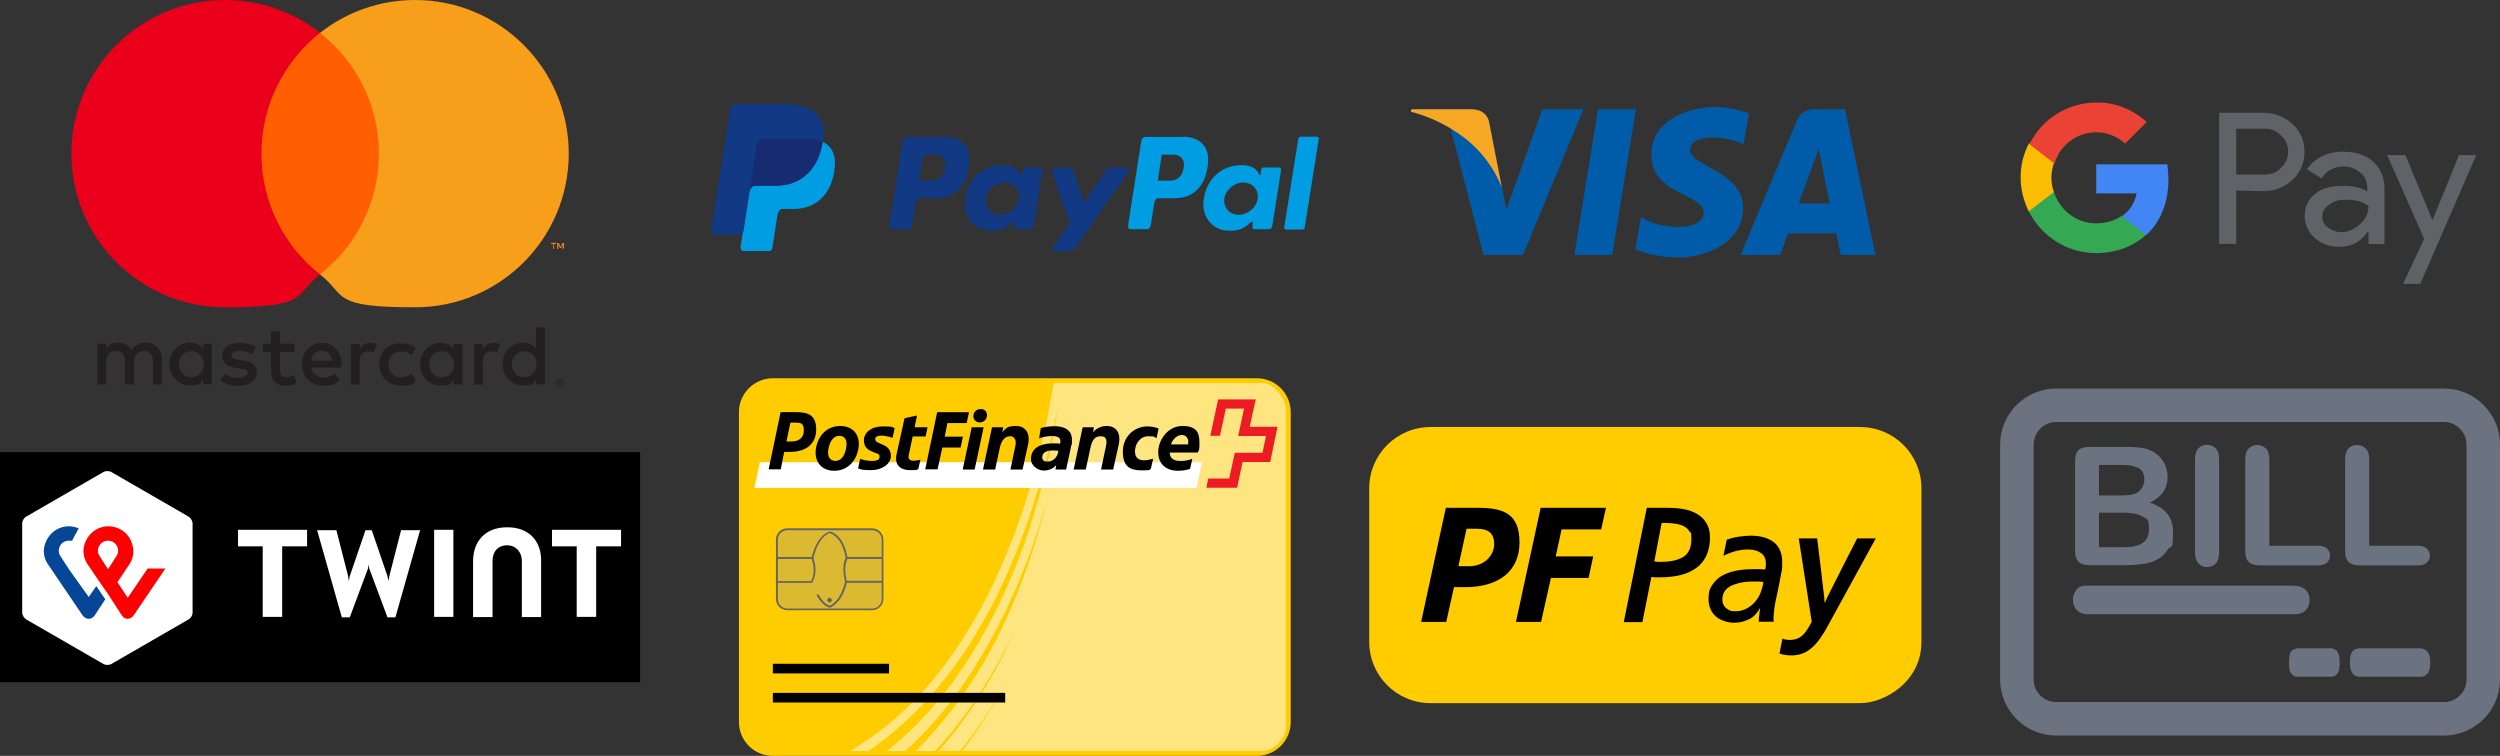 <svg xmlns="http://www.w3.org/2000/svg" id="Ebene_1" version="1.1" viewBox="0 0 1194.3 361.1"><rect x="0" y="0" width="1194.3" height="361.1" fill="#333333" stroke="none"/><defs><radialGradient id="Unbenannter_Verlauf" cx="-4092.8" cy="402.8" r=".7" data-name="Unbenannter Verlauf" fx="-4092.8" fy="402.8" gradientTransform="matrix(67.6 0 0 -76.4 276899.5 31009.5)" gradientUnits="userSpaceOnUse"><stop offset="0" stop-color="#fc0"/><stop offset="0" stop-color="#ffc800"/><stop offset=".2" stop-color="#ffbd00"/><stop offset=".3" stop-color="#ffab00"/><stop offset=".3" stop-color="#ff9100"/><stop offset=".4" stop-color="#ff7000"/><stop offset=".5" stop-color="#ff4700"/><stop offset=".6" stop-color="#ff1800"/><stop offset=".6" stop-color="red"/><stop offset="1" stop-color="red"/></radialGradient><radialGradient id="Unbenannter_Verlauf_2" cx="-4068.1" cy="402.9" r=".8" data-name="Unbenannter Verlauf 2" fx="-4068.1" fy="402.9" gradientTransform="matrix(50.5 0 0 -76.4 205409.1 31053.5)" gradientUnits="userSpaceOnUse"><stop offset="0" stop-color="#00b4e6"/><stop offset=".2" stop-color="#00b0e3"/><stop offset=".4" stop-color="#01a5db"/><stop offset=".6" stop-color="#0292cd"/><stop offset=".8" stop-color="#0377ba"/><stop offset=".9" stop-color="#0455a1"/><stop offset="1" stop-color="#054696"/></radialGradient><style>.st1,.st2,.st3{fill-rule:evenodd}.st1,.st5{fill:#646464}.st6{fill:#fc0}.st8{fill:#fff}.st2{fill:#009de2}.st3{fill:#113984}.st20{fill:#5f6368}</style></defs><path d="M369.2 180.7h231.2c8.9 0 16.2 7.2 16.2 16.2v148c0 8.9-7.2 16.2-16.2 16.2H369.2c-8.9 0-16.2-7.2-16.2-16.2v-148c0-8.9 7.3-16.2 16.2-16.2" class="st6"/><path d="M614.3 347.3V195.5c0-5.3-5.9-12.5-11-12.5h-100c-6.5 40.7-20.4 88.6-46.8 127.4-14.4 21.1-31 36.9-50.5 48.4h8.8c16.2-11 31-25.9 44-44.5 25.5-36.9 39.3-81.4 46.8-121.2-5.5 38.3-18 81.9-41.7 119.7-11.6 18.7-25 34-40.3 46h8.8c13-11.5 24.1-25.4 34.2-41.7 15.7-25.4 26.8-53.2 34.2-80.4-6.5 26.3-15.7 53.2-29.6 77.6-9.7 17.2-21.3 32.1-33.8 44.5h9.3c10.7-11.5 20.4-24.9 28.7-39.8 6.9-12 13-24.9 18-39.3-4.2 11.5-9.3 23.5-14.8 34.5-8.3 16.3-18.6 31.6-30.2 44.5h10.3c9.3-11.5 18-24.9 25-38.8-6.9 13.9-15.2 27.3-24 38.8h143.5c5.3.1 11.1-6.2 11.1-11.4" style="fill:#ffe57f"/><path d="m571.6 233.1 2.6-12.3H363l-2.6 12.3z" class="st8"/><path d="M597 204s2.8-13.1 2.9-13.2h-18c0 .1-3.7 17.3-3.7 17.4h4.6l2.8-13h8.7l-2.8 13.1h13.3l-1.7 8h-13.2c0 .1-2.7 12.3-2.7 12.3h-10l-.9 4.4H591l2.6-12.3h13.2s3.5-16.7 3.5-16.8H597" style="fill:#ed1c24"/><path d="M398.5 224.9c6.3 0 10.6-4.6 11.6-10.7s-2.3-10.7-8.7-10.7-10.6 4.6-11.6 10.7c-1 6 2.4 10.7 8.7 10.7m171.1-5.7-1.1 4.8c-1.5.5-3.4.9-5.7.9-5.8 0-9.5-3.3-9.5-8.9s4.4-12.5 11.6-12.5 8.1 3.7 8.1 8.1-.3 3-.8 4.6h-13.4c0 3.1 2.4 4 5 4 2.3.1 4-.4 5.8-1m-1.9-7.9c0-2.2-1.3-3.5-3.2-3.5s-4.3 1.8-5.1 4.5h8.2v-1Zm-21.1 8.6c-2.6 0-4.4-1.1-4.4-4.4s2.4-7.1 6.3-7.1 2.6.4 4 .9l1-4.6c-1.6-.6-3.4-1-5.3-1-6.3 0-11.8 4.8-11.8 12.1s3.7 8.9 9 8.9 3.3-.3 4.4-.8l1.1-4.8c-1.4.4-2.7.8-4.3.8m-25.7-5.9-2.2 10.3h-5.8l4.3-20.2h5.4l-.5 2.4c1.9-2.1 4.2-3 6.6-3 4.3 0 7 3.1 5.7 9l-2.6 11.8H526l2.4-11.5c.5-2.3.2-4.4-2.5-4.4s-4.1 1.4-5 5.6m-23 4.4c0-2 1.8-3.2 4.7-3.2s1.8 0 3 .2l-.2 1.1c-.7 2.4-2.6 4-4.9 4-1.8.1-2.6-.7-2.6-2.1m-.7-13.9c.9-.3 3.6-.9 6.3-.9 6.7 0 8.6 3.1 8.6 6.5s-.1 1.7-.3 2.6l-2.5 11.6h-5.1l.4-2.1c-1.4 1.6-3.5 2.6-6 2.6s-6.1-2.1-6.1-5.5c0-5.3 4.6-7.5 10.4-7.5s2 .1 3.5.3v-.4c.2-.3.2-.6.2-.9 0-1.6-1.1-2.5-4.1-2.5s-4.8.7-6.1 1.1zm-21.8 19.8 2.2-10.3c.9-4.2 2.9-5.6 5-5.6s3 2 2.5 4.4l-2.4 11.5h5.8l2.6-11.8c1.3-5.9-1.5-9-5.7-9s-4.6.9-6.6 3l.5-2.4h-5.4l-4.3 20.2zm-7.4-22.5c-1.8 0-3.1-1.4-3-3.2s1.5-3.2 3.5-3.2 3.1 1.4 3 3.2c-.1 1.7-1.5 3.2-3.5 3.2m-3.8 2.3-4.3 20.2h5.7l4.3-20.2zm-14 9.6-2.3 10.5H442l5.7-27.3h15.2l-1.1 5.2h-9.2l-1.3 6.5h8.7l-1.1 5.2h-8.7q0-.1 0 0Zm-8-5.2.9-4.4h-6.2l1.2-5.6-6 1.3-3.8 17.2c-1.1 4.9 1.6 7.6 6.5 7.6s2.7-.2 3.9-.6l1-4.4c-1 .2-2.2.5-3.2.5-1.7 0-2.8-.6-2.4-2.6l1.9-9zm-25.6 11.7c1.7 0 3.6-.3 3.6-1.9s-1.2-1.6-2.7-2.2c-2.2-.9-4.8-2-4.8-5.7s3.4-6.7 9-6.7 3.9.3 5.7.8l-1 4.6c-.9-.2-3.4-1-5.2-1s-3.1.5-3.1 1.7 1.2 1.6 2.6 2.2c2.2.9 4.9 2 4.9 5.8s-4.2 6.8-9.4 6.8-4.5-.4-6.3-.8l1-4.6c1.3.5 3.6 1 5.7 1m-20.8-6c-.9 4.2 1 6 3.3 6s4.3-1.9 5.1-6c.9-4.2-.9-6-3.2-6s-4.4 1.8-5.2 6m-21.2 1.7h2.6c8.1 0 12.7-4 12.7-10.7s-3.5-8.3-9.5-8.3h-7.5l-5.7 27.3h5.8zm3-14-1.9 9h2.4c3.8 0 5.9-2 5.9-5.3s-1.3-3.7-4-3.7z" style="fill-rule:evenodd"/><path d="M376.1 252.4h40.5c3 0 5.4 2.4 5.4 5.4v28.3c0 3-2.4 5.4-5.4 5.4h-40.5c-3 0-5.4-2.4-5.4-5.4v-28.3c0-3 2.4-5.4 5.4-5.4" style="fill:#dbb931"/><path d="M422 257.8c0-3-2.4-5.4-5.4-5.4h-40.5c-3 0-5.4 2.4-5.4 5.4v28.3c0 3 2.4 5.4 5.4 5.4h40.5c3 0 5.4-2.4 5.4-5.4zm-45.9-4.5h40.8c2.4.1 4.3 2.1 4.3 4.5v28.6c-.1 2.4-2.1 4.3-4.5 4.3h-40.8c-2.4-.1-4.3-2.1-4.3-4.5v-28.6c.1-2.4 2.1-4.3 4.5-4.3" class="st1"/><path d="M396.3 287.8c.6 0 1.1-.5 1.1-1.1s-.5-1.1-1.1-1.1-1.1.5-1.1 1.1.5 1.1 1.1 1.1" class="st1"/><path d="M388.1 266.1v.9H371v-.9zm33.3 11.4v.9h-17.2v-.9zm0-11.4v.9h-16.9v-.9z" class="st5"/><path d="M396.6 253.8c4.2 1.5 7 5.6 8.2 12.2v.6c.1 0 .1.3.1.3-1.3 2.6-1.5 6-.4 10.5v.6c.1 0 .1.2.1.2-1.4 5.9-3.9 9.9-7.6 11.9l-.4.2h-.3c-2.1-.5-4.2-2.5-6.1-5.8-.1-.2 0-.5.2-.6s.4 0 .6.1c1.8 3 3.5 4.8 5.3 5.3h.3c3.3-1.9 5.6-5.5 7-10.9v-.5c.1 0 0-.5 0-.5-1-4.4-1-8 .3-10.7v-.2c.1 0 0-.4 0-.4-1.2-6.1-3.6-9.9-7.3-11.4h-.2c0-.1-.2 0-.2 0q-5.1 2.1-7.5 11.4v.5c-.1 0 0 .4 0 .4 1.3 4 1.2 7.6-.4 10.8l-.2.4c-.1.1-.2.2-.3.2H371c-.2 0-.4-.2-.4-.4s.1-.4.3-.4h16.6c1.5-3.1 1.6-6.4.3-10.2l-.2-.5v-.2c1.7-6.8 4.4-11 8.2-12.6h.4c0-.1.4-.3.4-.3" class="st5"/><path d="M369.2 331h111v4.6h-111zm0-13.9h55.5v4.6h-55.5zM0 216h305.8v109.9H0z"/><path id="Shape" d="M92 292.7c0 1.2-.9 2.7-1.9 3.2l-36.9 21.3c-1 .6-2.8.6-3.8 0l-36.9-21.3c-1-.6-1.9-2.1-1.9-3.2V250c0-1.2.9-2.7 1.9-3.2l36.9-21.3c1-.6 2.8-.6 3.8 0l36.9 21.3c1 .6 1.9 2.1 1.9 3.2zm204.7-39.6h-33v7.9h11.8v33.7h9.3V261h11.9zm-150 0h-33v7.9h11.8v33.7h9.3V261h11.9zm95.5-1.2c-10.4 0-16.2 6.7-16.2 16.2v26.7h9.3v-26.9c0-4.2 2.4-7.4 7-7.4s7 3.8 7 7.4v26.9h9.2v-26.7c.2-9.6-5.8-16.3-16.3-16.2m-34.8 1.2v41.6h9.2v-41.6zm-31.3 16.6.3 1.9 8.7 23.3h3.8l11.8-41.6h-9.1l-5.6 21.9-.4 2.4-.5-2.4-7.5-21.9h-3l-7.5 21.9-.5 2.4-.3-2.4-5.6-21.9h-9.2l11.8 41.6h3.8l8.7-23.3z" class="st8"/><path id="Shape1" d="M70.6 271.5 61 285.6l-4.9-7.5 5.7-8.5c1-1.5 3.3-5.7.7-11.4-2.1-4.6-6.7-6.8-10.7-6.8s-8.4 2.1-10.7 6.8c-2.7 5.5-.3 9.7.6 11.2 0 0 3.2 4.6 5.8 8.5l4.3 6.2 6.4 9.9c0 .1 1 1.6 2.8 1.6s2.8-1.6 2.9-1.7L79 271.6h-8.4Zm-19 .4s-2.5-3.8-4.2-6.5c-1.7-2.8.2-7.1 4.2-7.1s5.9 4.3 4.2 7.1c-1.6 2.6-4.2 6.5-4.2 6.5" data-name="Shape" style="fill:url(#Unbenannter_Verlauf)"/><path d="m42.4 285.2-9.5-13.3s-2.5-3.8-4.2-6.5c-1.7-2.8.2-7.1 4.2-7.1s.9.1 1.4.2l3.3-6.1c-1.5-.6-3.2-1-4.7-1-4 0-8.4 2.1-10.7 6.8-2.7 5.5-.4 9.7.6 11.2l16.6 24.5c.2.2 1.2 1.7 3 1.7s2.8-1.5 2.9-1.7l5-7.6L46 280z" style="fill:url(#Unbenannter_Verlauf_2)"/><path d="M267 182.3v.5h.4c.1 0 .2 0 .2-.1.1 0 .1-.1.1-.2s0-.1-.1-.2c-.1 0-.2-.1-.2-.1h-.4Zm.4-.3c.2 0 .4 0 .5.1s.2.3.2.4 0 .3-.1.4-.3.2-.4.2l.6.7h-.5l-.5-.7h-.2v.7h-.4v-1.9h.8Zm-.1 2.4c.2 0 .4 0 .6-.1s.3-.2.5-.3c.1-.1.2-.3.3-.5q.3-.6 0-1.2c-.3-.6-.2-.3-.3-.5-.1-.1-.3-.2-.5-.3s-.4-.1-.6-.1-.4 0-.6.1-.4.2-.5.3c-.4.4-.5 1.1-.3 1.7.1.2.2.3.3.5s.3.2.5.3c.2 0 .4.1.6.1m0-3.5c.5 0 1 .2 1.4.6.2.2.3.4.4.6q.3.75 0 1.5c-.1.2-.2.4-.4.6s-.4.3-.6.4-.5.2-.8.1c-.3 0-.5-.1-.8-.1-.2-.1-.5-.2-.6-.4-.2-.2-.3-.4-.4-.6q-.3-.75 0-1.5c.1-.2.2-.4.4-.6s.4-.3.6-.4c.3-.1.6-.2.8-.2M85.5 174c0-3.4 2.2-6.2 5.9-6.2s5.9 2.7 5.9 6.2-2.4 6.2-5.9 6.2-5.9-2.8-5.9-6.2m15.7 0v-9.8H97v2.4c-1.3-1.8-3.4-2.9-6.2-2.9-5.5 0-9.8 4.3-9.8 10.2s4.3 10.2 9.8 10.2 4.8-1.1 6.2-2.9v2.4h4.2zm143.3 0c0-3.4 2.2-6.2 5.9-6.2s5.9 2.7 5.9 6.2-2.4 6.2-5.9 6.2-5.9-2.8-5.9-6.2m15.8 0v-17.6h-4.2v10.2c-1.3-1.8-3.4-2.9-6.2-2.9-5.5 0-9.8 4.3-9.8 10.2s4.3 10.2 9.8 10.2 4.8-1.1 6.2-2.9v2.4h4.2zm-106.5-6.4c2.7 0 4.5 1.7 4.9 4.7h-10c.4-2.8 2.1-4.7 5.1-4.7m.1-3.8c-5.7 0-9.7 4.2-9.7 10.2s4.2 10.2 10 10.2 5.6-.7 8-2.7l-2.1-3.1c-1.6 1.3-3.7 2-5.7 2s-5.2-1.3-5.8-4.8h14.5c0-.5.1-1.1.1-1.6-.1-6.1-3.8-10.2-9.3-10.2m51.2 10.2c0-3.4 2.2-6.2 5.9-6.2s5.9 2.7 5.9 6.2-2.4 6.2-5.9 6.2-5.9-2.8-5.9-6.2m15.8 0v-9.7h-4.2v2.4c-1.4-1.8-3.4-2.9-6.2-2.9-5.5 0-9.8 4.3-9.8 10.2s4.3 10.2 9.8 10.2 4.8-1.1 6.2-2.9v2.4h4.2zm-39.7 0c0 5.9 4.1 10.2 10.4 10.2s4.9-.6 7-2.3l-2-3.4c-1.6 1.1-3.3 1.8-5.1 1.8-3.4 0-5.9-2.5-5.9-6.2s2.5-6.2 5.9-6.2 3.5.6 5.1 1.8l2-3.4c-2.1-1.7-4.1-2.3-7-2.3-6.3-.2-10.4 4.1-10.4 10m54.6-10.2c-2.4 0-4 1.1-5.1 2.9v-2.4h-4.2v19.5h4.2v-10.9c0-3.2 1.4-5 4.2-5s1.8.1 2.6.5l1.3-4c-.9-.5-2.1-.6-3-.6m-113.6 2c-2-1.3-4.8-2-7.9-2-4.9 0-8.1 2.4-8.1 6.2s2.4 5.1 6.7 5.8l2 .3c2.3.3 3.4.9 3.4 2s-1.5 2.4-4.4 2.4-5.1-.9-6.5-2l-2 3.3c2.3 1.7 5.3 2.5 8.4 2.5 5.6 0 8.9-2.6 8.9-6.4s-2.6-5.2-6.8-5.8l-2-.3c-1.8-.2-3.3-.6-3.3-1.9s1.4-2.3 3.7-2.3 4.9.9 6.1 1.7c0-.1 1.8-3.5 1.8-3.5m54.7-2c-2.4 0-4 1.1-5.1 2.9v-2.4h-4.2v19.5h4.2v-10.9c0-3.2 1.4-5 4.2-5s1.8.1 2.6.5l1.3-4c-.9-.5-2.2-.6-3-.6m-36.2.4h-6.9v-5.9h-4.3v5.9h-3.9v3.9h3.9v8.9c0 4.5 1.8 7.2 6.8 7.2s4-.6 5.3-1.5l-1.2-3.6c-1.3.7-2.6 1.1-3.8 1.1-2.1 0-2.8-1.3-2.8-3.3v-8.8h6.9zm-63.4 19.5v-12.2c0-4.6-2.9-7.7-7.7-7.8-2.5 0-5.1.7-6.8 3.5-1.3-2.2-3.5-3.5-6.4-3.5s-4.1.6-5.7 2.9v-2.4h-4.2v19.5h4.2v-10.8c0-3.4 1.9-5.2 4.8-5.2s4.2 1.8 4.2 5.1v10.9H64v-10.8c0-3.4 2-5.2 4.8-5.2s4.3 1.8 4.3 5.1v10.9z" style="fill:#231f20"/><path d="M269.4 118.9v-2.8h-.7l-.9 2-.9-2h-.7v2.8h.5v-2.2l.8 1.8h.5l.8-1.9v2.2h.6Zm-4.7 0v-2.4h1v-.5h-2.4v.5h1v2.4z" style="fill:#f79410"/><path d="M185 131.1h-64.2V15.7H185z" style="fill:#ff5f00"/><path d="M124.9 73.4c0-23.4 11-44.3 28-57.7C140 5.5 124 0 107.5 0 66.9 0 34.1 32.9 34.1 73.4s32.9 73.4 73.4 73.4 32.4-5.5 45.4-15.7c-17.1-13.4-28-34.3-28-57.7" style="fill:#eb001b"/><path d="M271.7 73.4c0 40.6-32.9 73.4-73.4 73.4s-32.5-5.5-45.4-15.7C170 117.7 181 96.8 181 73.4s-11-44.3-28.1-57.7C165.8 5.5 181.8 0 198.3 0c40.5 0 73.4 32.9 73.4 73.4" style="fill:#f79e1b"/><path d="M365 66.2h19.8c10.6 0 14.7 5.4 14 13.3-1 13.1-8.9 20.3-19.4 20.3h-5.3c-1.4 0-2.4.9-2.8 3.5l-2.3 15c-.1 1-.7 1.6-1.4 1.6h-12.4c-1.2 0-1.6-.9-1.3-2.8l7.6-48.1c.4-1.9 1.4-2.8 3.5-2.8" class="st2"/><path d="M451.1 65.3c6.7 0 12.9 3.6 12 12.7-1 10.7-6.8 16.7-15.9 16.7h-7.9c-1.1 0-1.7.9-2 2.8l-1.5 9.8c-.2 1.5-1 2.2-2.1 2.2h-7.4c-1.2 0-1.6-.8-1.3-2.4l6.1-39.1c.3-1.9 1-2.6 2.3-2.6h17.7Zm-12 21h6c3.8 0 6.3-2.8 6.5-7.4.2-2.9-1.8-5-4.9-5H441zm44.1 20.2c.7-.6 1.4-.9 1.3-.2l-.2 1.8c-.1.9.2 1.4 1.1 1.4h6.6c1.1 0 1.6-.4 1.9-2.2l4-25.4c.2-1.3-.1-1.9-1.1-1.9h-7.2c-.6 0-1 .4-1.1 1.4l-.3 1.6c-.1.8-.5 1-.9 0-1.2-2.9-4.4-4.2-8.7-4.1-10.1.2-17 7.9-17.7 17.7-.6 7.6 4.9 13.6 12.1 13.6 5.3.2 7.6-1.4 10.2-3.8Zm-5.5-3.9c-4.4 0-7.4-3.5-6.8-7.7.6-4.3 4.7-7.7 9.1-7.7s7.4 3.5 6.8 7.7c-.6 4.3-4.7 7.7-9.1 7.7m33.1-22.5h-6.6c-1.4 0-1.9 1-1.5 2.3l8.3 24.2-8.1 11.5c-.7 1-.2 1.8.8 1.8h7.5c1.1 0 1.7-.3 2.2-1.1l25.3-36.4c.8-1.1.4-2.3-.9-2.3h-7.1c-1.2 0-1.7.5-2.4 1.5l-10.6 15.3-4.7-15.4c-.3-.9-1-1.4-2.2-1.4" class="st3"/><path d="M565.1 65.3c6.7 0 12.9 3.6 12 12.7-1 10.7-6.8 16.7-15.9 16.7h-7.9c-1.1 0-1.7.9-2 2.8l-1.5 9.8c-.2 1.5-1 2.2-2.1 2.2h-7.4c-1.2 0-1.6-.8-1.3-2.4l6.1-39.1c.3-1.9 1-2.6 2.3-2.6h17.7Zm-12 21h6c3.8 0 6.3-2.8 6.5-7.4.2-2.9-1.8-5-4.9-5H555zm44.1 20.2c.7-.6 1.4-.9 1.3-.2l-.2 1.8c0 .9.2 1.4 1.1 1.4h6.6c1.1 0 1.6-.4 1.9-2.2l4-25.4c.2-1.3 0-1.9-1.1-1.9h-7.2c-.7 0-1 .4-1.1 1.4l-.3 1.6c0 .8-.5 1-.9 0-1.2-2.9-4.3-4.2-8.7-4.1-10.1.2-17 7.9-17.7 17.7-.6 7.6 4.9 13.6 12.1 13.6 5.3.2 7.6-1.4 10.2-3.8Zm-5.5-3.9c-4.4 0-7.4-3.5-6.8-7.7.6-4.3 4.7-7.7 9.1-7.7s7.4 3.5 6.8 7.7c-.6 4.3-4.7 7.7-9.1 7.7m30.3 7.1h-7.6c-.6 0-1-.5-.9-1.1l6.7-42.2c0-.6.7-1.1 1.3-1.1h7.6c.6 0 1 .5.9 1.1l-6.7 42.2c0 .6-.7 1.1-1.3 1.1" class="st2"/><path d="M352.6 49.7h19.9c5.6 0 12.2.2 16.7 4.1s4.5 6.8 4.2 11.2c-1.2 15.2-10.3 23.7-22.5 23.7h-9.8c-1.7 0-2.8 1.1-3.2 4.1l-2.7 17.4c-.2 1.1-.7 1.8-1.6 1.9h-12.2c-1.4 0-1.8-1-1.5-3.3l8.8-55.8c.3-2.3 1.5-3.3 3.9-3.3" class="st3"/><path d="m358.1 91 3.5-22c.3-1.9 1.4-2.8 3.5-2.8h19.8c3.3 0 5.9.5 8 1.5-2 13.5-10.7 21-22.1 21H361c-1.3 0-2.3.6-2.9 2.3" style="fill:#172c70;fill-rule:evenodd"/><path d="M770.2 121.8h-18.1l11.3-69.6h18.1zm-33.4-69.5-17.2 47.8-2-10.3-6.1-31.3s-.7-6.3-8.6-6.3h-28.5l-.3 1.2s8.7 1.8 18.9 8l15.7 60.4h18.9l28.8-69.6h-19.6Zm142.5 69.5h16.6l-14.5-69.6h-14.5c-6.7 0-8.4 5.2-8.4 5.2l-27 64.4h18.9l3.8-10.3h23zm-20-24.6 9.5-26 5.3 26zM832.9 69l2.6-14.9s-8-3-16.3-3-30.3 3.9-30.3 23 25 18.2 25 27.6-22.5 7.8-29.9 1.8l-2.7 15.6s8.1 3.9 20.4 3.9 31-6.4 31-23.8-25.3-19.8-25.3-27.6c0-7.9 17.7-6.9 25.5-2.6" style="fill:#005ca8"/><path d="m717.5 89.8-6.1-31.3s-.7-6.3-8.6-6.3h-28.5l-.3 1.2s13.7 2.8 26.9 13.5c12.5 10.2 16.6 22.9 16.6 22.9" style="fill:#f6a723"/><path d="M1167.5 343.4H982.3c-10.4 0-18.8-8.5-18.8-18.8V212.4c0-10.4 8.5-18.8 18.8-18.8h185.2c10.4 0 18.8 8.5 18.8 18.8v112.3c0 10.3-8.5 18.7-18.8 18.7Z" style="fill:none;stroke-width:16px;stroke:#6b7280;stroke-miterlimit:10"/><path d="M1097 289.9H996.7c-1.6 0-2.9-1.3-2.9-2.9v-.8c0-1.6 1.3-2.9 1.5-2.9h100.3c3 0 4.2 1.3 4.2 2.9v.8c0 1.6-1.2 2.9-2.8 2.9Zm59.6 29.9H1127c-.5 0-.9-1.3-.9-2.9v-.8c0-1.6.4-2.9.5-2.9h29.6c.9 0 1.3 1.3 1.3 2.9v.8c0 1.6-.4 2.9-.9 2.9Zm-42.9 0h-16.2c-.3 0-.5-1.3-.5-2.9v-.8c0-1.6.2-2.9.3-2.9h16.2c.5 0 .7 1.3.7 2.9v.8c0 1.6-.2 2.9-.5 2.9Z" style="stroke:#6b7280;stroke-miterlimit:10;fill:#6b7280;stroke-width:7px"/><path d="M1015.5 270h-17.3c-2.5 0-4.3-.6-5.3-1.7-1.1-1.1-1.6-2.9-1.6-5.3v-42.5c0-2.5.5-4.3 1.6-5.4s2.9-1.6 5.3-1.6h18.3c2.7 0 5 .2 7 .5s3.8 1 5.3 1.9c1.3.8 2.5 1.8 3.5 3s1.8 2.6 2.4 4.1c.5 1.5.8 3 .8 4.7 0 5.7-2.8 9.8-8.5 12.4q11.1 3.6 11.1 13.8c0 10.2-.8 6-2.4 8.5s-3.8 4.4-6.6 5.6c-1.7.7-3.7 1.2-5.9 1.5s-4.8.5-7.7.5m-12.8-47.9v14.6h10.5c2.9 0 5.1-.3 6.6-.8 1.6-.5 2.7-1.6 3.6-3.1.6-1.1 1-2.3 1-3.6q0-4.35-3-5.7c-3-1.35-5.1-1.4-9.3-1.4zm11.9 22.8h-11.9v16.5h12.3c7.7 0 11.6-2.8 11.6-8.4s-1-4.9-3-6.2c-2-1.2-5-1.9-9-1.9m34 19.1v-44.6c0-2.3.5-4.1 1.6-5.2 1.1-1.2 2.4-1.7 4.1-1.7s3.1.6 4.2 1.7 1.6 2.9 1.6 5.2V264c0 2.3-.5 4.1-1.6 5.2-1.1 1.2-2.5 1.7-4.2 1.7s-3-.6-4.1-1.8-1.6-2.8-1.6-5.1m35.5-44.5v41.2h23.2c1.9 0 3.3.5 4.3 1.3 1 .9 1.5 2 1.5 3.4s-.5 2.5-1.5 3.4-2.4 1.3-4.3 1.3h-27.7c-2.5 0-4.3-.6-5.4-1.7s-1.6-2.9-1.6-5.4v-43.5c0-2.3.5-4.1 1.6-5.2s2.4-1.7 4.1-1.7 3.1.6 4.2 1.7 1.6 2.8 1.6 5.2m47.7 0v41.2h23.2c1.9 0 3.3.5 4.3 1.3 1 .9 1.5 2 1.5 3.4s-.5 2.5-1.5 3.4-2.4 1.3-4.3 1.3h-27.7c-2.5 0-4.3-.6-5.4-1.7s-1.6-2.9-1.6-5.4v-43.5c0-2.3.5-4.1 1.6-5.2 1-1.2 2.4-1.7 4.1-1.7s3.1.6 4.2 1.7 1.6 2.8 1.6 5.2" style="fill:#6b7280"/><g id="Ebene_2"><g id="Ebene_1-2"><path d="M683.4 335.9c-16.2 0-29.3-13.1-29.3-29.3v-73.3c0-16.2 13.1-29.3 29.3-29.3h205.2c16.2 0 29.3 13.1 29.3 29.3v73.3c0 19.3-17.8 29.3-29.2 29.3z" class="st6"/><path d="m736.2 297.1 4.7-21h18l2.2-10.3h-17.9l2.8-12.9h18.9l2.3-10.3H736l-11.8 54.5zm-41.6-16.6h5.2c16.7 0 26.1-8 26.1-21.4s-7.2-16.5-19.7-16.5h-15.5l-11.8 54.5h12zm2.1-10 3.9-17.9h5c5.5 0 8.2 2.2 8.2 7.3s-4.3 10.6-12.1 10.6zm87.9 26.7h-8.9l11-54.6h10q3.9 0 7.5.6c2.4.4 4.6 1.2 6.5 2.3s3.4 2.6 4.5 4.4 1.7 4.1 1.7 7-.6 6.1-1.7 8.5-2.8 4.4-4.8 5.9c-2.1 1.5-4.6 2.7-7.5 3.4s-6.2 1.1-9.7 1.1h-2c-.7 0-1.4 0-2.3-.2zm5.7-29c.6.1 1.3.2 1.8.2h1.7c4.3 0 7.8-.8 10.4-2.4 2.5-1.6 3.8-4.4 3.8-8.4s-.3-2.7-.9-3.7-1.4-1.8-2.5-2.4-2.4-1-4-1.3c-1.6-.2-3.3-.4-5.2-.4h-1.6c0 .1-3.5 18.4-3.5 18.4m45.2 27.6c-2.2 1.2-4.6 1.7-7.2 1.7s-6.5-1-8.7-3.1c-2.2-2-3.4-4.8-3.4-8.3s.6-4.9 1.8-6.7 2.7-3.3 4.7-4.4 4.2-1.9 6.8-2.4 5.3-.7 8.1-.7h2.8c1.1 0 2.1.1 2.9.2.2-.9.3-1.8.3-2.8 0-2.2-.7-3.9-2.2-5s-3.5-1.8-6.1-1.8-3.6.2-5.5.6-4.6 1.5-6.5 2.4l1.6-7.7c1.7-.6 3.6-1.1 5.6-1.4s4-.5 5.8-.5c4.8 0 8.5 1.1 11.2 3.2 2.6 2.1 3.9 5.3 3.9 9.5s-.2 3.8-.7 6.4-.9 5.1-1.5 7.6c-.4 1.8-.7 3.4-1 4.7s-.4 2.5-.6 3.6c0 1.1-.2 2.1-.3 3s0 2 0 3.1h-7.1c0-1.1 0-2.2.3-3.4 0-1.2.3-2.3.4-3.3-1.3 2.4-3 4.3-5.2 5.5Zm6.9-17.8c-1.5-.2-2.9-.2-4.4-.2-2.8 0-5.2.2-7.1.7s-3.5 1-4.7 1.8-2.1 1.6-2.6 2.7c-.5 1-.8 2.1-.8 3.3q0 2.7 1.8 4.2c1.8 1.5 2.7 1.5 4.6 1.5s3.3-.4 4.8-1.1 2.8-1.7 4-2.9c1.2-1.3 2.1-2.7 2.9-4.4.7-1.9 1.3-3.7 1.5-5.6m25.7-20.7c.6 5.1 1.2 9.9 1.7 13.8s.8 7.1 1.1 9.4.5 4.1.6 5.1c0 1.1.2 1.9.2 2.5.2-.4.4-.9.7-1.5.2-.6.6-1.4 1.1-2.4l1.9-3.8c.8-1.5 1.7-3.4 2.9-5.7 1.1-2.3 2.5-5 4.1-8.1s2.7-5.2 4.8-9.4h8.9l-22.7 41.4c-1.3 2.5-2.7 4.7-3.9 6.4s-2.6 3.3-4 4.5-2.8 2.1-4.4 2.7-3.3.9-5.2.9-1.9-.1-2.9-.2-2-.4-2.9-.7l1.4-7.1c.7.3 1.3.4 2 .5s1.3.1 1.8.1q3.3 0 5.7-2.1 2.25-2.1 4.5-6.6l-6.2-39.8h8.7v.1Z"/></g></g><path d="M1068.3 91.2v25.3h-8.2V53.9h21.2c5.2 0 10.1 1.9 13.9 5.4 3.8 3.3 5.7 8.2 5.7 13.3s-1.9 9.8-5.7 13.3-8.4 5.4-13.9 5.4l-13.1-.3Zm0-29.6v21.8h13.6c3 0 6-1.1 7.9-3.3 4.4-4.1 4.4-10.9.3-15l-.3-.3c-2.2-2.2-4.9-3.5-7.9-3.3h-13.6ZM1119.7 72.5c6 0 10.6 1.6 14.2 4.9 3.5 3.3 5.2 7.6 5.2 13.1v26.1h-7.6v-6h-.3c-3.3 4.9-7.9 7.3-13.3 7.3s-8.7-1.4-12-4.1c-3-2.7-4.9-6.5-4.9-10.6s1.6-7.9 4.9-10.6 7.9-3.8 13.3-3.8 8.7.8 11.7 2.7v-1.9c0-2.7-1.1-5.4-3.3-7.1-2.2-1.9-4.9-3-7.9-3-4.6 0-8.2 1.9-10.6 5.7l-7.1-4.4c4.4-5.7 10.1-8.4 17.7-8.4Zm-10.3 31c0 2.2 1.1 4.1 2.7 5.2 1.9 1.4 4.1 2.2 6.3 2.2 3.3 0 6.5-1.4 9-3.8 2.7-2.4 4.1-5.4 4.1-8.7-2.4-1.9-6-3-10.6-3s-6 .8-8.2 2.4q-3.3 2.1-3.3 5.7M1183.1 73.8l-26.9 61.8h-8.2l10.1-21.5-17.7-40h8.7l12.8 30.8h.3l12.5-30.8h8.4z" class="st20"/><path d="M1035.9 85.8c0-2.4-.3-4.9-.5-7.3h-34v13.9h19.3c-.8 4.4-3.3 8.4-7.1 10.9v9h11.7c6.8-6.3 10.6-15.5 10.6-26.4Z" style="fill:#4285f4"/><path d="M1001.3 120.9c9.8 0 18-3.3 23.9-8.7l-11.7-9c-3.3 2.2-7.3 3.5-12.2 3.5-9.3 0-17.4-6.3-20.1-15h-12v9.3c6.3 12.2 18.5 19.9 32.1 19.9" style="fill:#34a853"/><path d="M981.2 91.8c-1.6-4.4-1.6-9.3 0-13.9v-9.3h-12c-5.2 10.1-5.2 22 0 32.4l12-9.3Z" style="fill:#fbbc04"/><path d="M1001.3 63.2c5.2 0 10.1 1.9 13.9 5.4l10.3-10.3c-6.5-6-15.2-9.5-23.9-9.3-13.6 0-26.1 7.6-32.1 19.9l12 9.3c2.4-8.7 10.6-15 19.9-15Z" style="fill:#ea4335"/></svg>